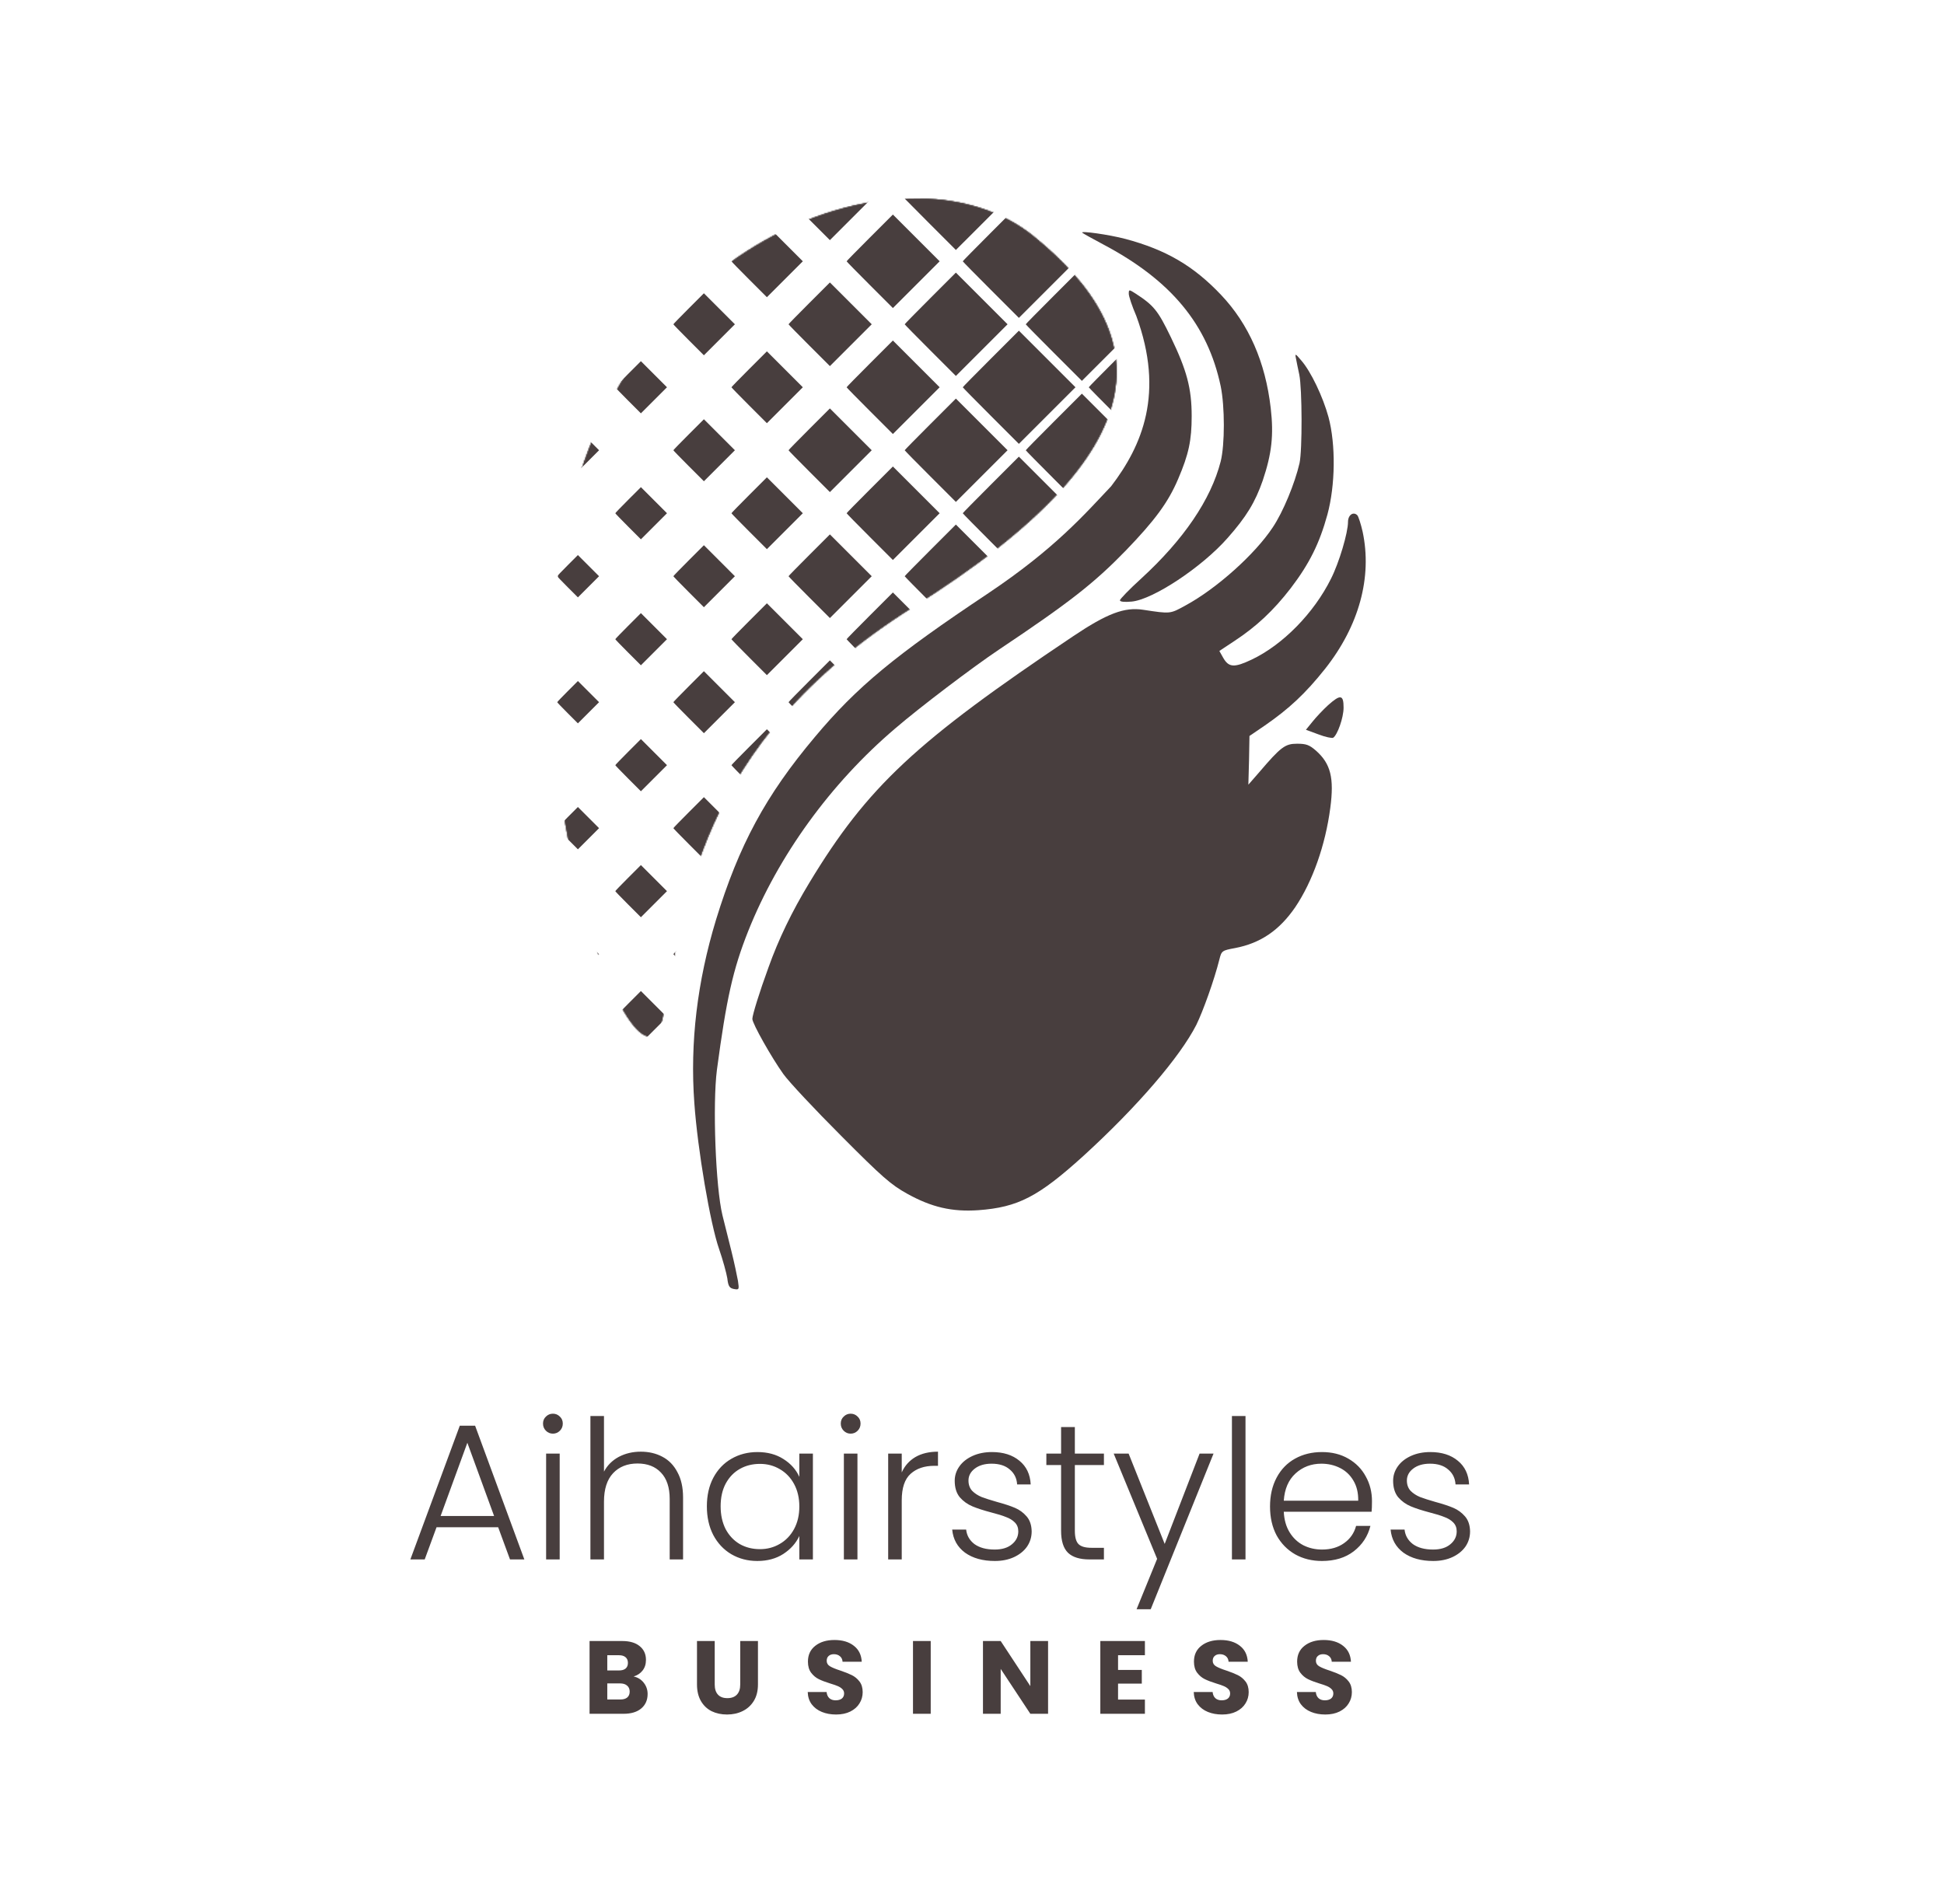 <svg width="1725" height="1690" viewBox="0 0 1725 1690" fill="none" xmlns="http://www.w3.org/2000/svg">
<path d="M960.361 206.56C960.951 207.149 969.4 211.865 979.028 216.973C1039.15 248.804 1071.57 287.906 1083.17 342.726C1086.9 360.803 1086.9 394.599 1083.17 409.532C1074.52 443.328 1050.35 478.892 1012.63 513.474C1002.21 522.905 993.764 531.747 993.764 532.73C993.764 534.105 997.694 534.498 1004.18 533.909C1023.04 532.14 1066.46 503.453 1089.26 477.517C1105.96 458.654 1113.82 445.685 1120.5 426.43C1128.56 402.458 1130.32 386.15 1127.57 362.178C1122.86 321.309 1108.12 287.709 1083.56 261.773C1059 235.836 1034.63 221.689 998.676 212.061C983.743 208.131 958.2 204.595 960.361 206.56Z" fill="#483E3E"/>
<path d="M1001.62 260.791C1001.62 262.952 1004.57 271.794 1008.3 280.439C1033.5 349 1013.5 395.5 986 431.5C962.421 456.454 935.996 486.948 877.05 526.442C794.132 581.656 760.336 609.557 723.003 654.16C679.383 706.032 655.804 749.849 635.369 816.262C618.668 871.279 612.184 925.313 616.114 978.954C619.061 1020.61 630.261 1086.24 638.12 1108.64C641.46 1118.26 644.604 1129.86 645.39 1134.57C646.176 1141.65 647.355 1143.22 651.285 1144C655.804 1144.79 656.001 1144.59 654.822 1136.73C654.036 1132.41 651.481 1120.23 648.927 1110.01C646.373 1099.79 642.836 1085.65 641.068 1078.57C634.976 1053.62 632.226 979.937 636.155 949.481C644.604 886.409 650.302 860.669 663.86 826.48C690.582 759.477 736.954 695.422 794.132 646.693C816.531 627.437 863.492 591.873 886.678 576.35C949.554 534.302 970.971 517.404 998.872 488.717C1024.81 461.798 1036.6 445.882 1045.44 425.055C1054.87 403.048 1057.43 390.669 1057.43 369.252C1057.43 344.691 1053.1 328.579 1038.96 299.302C1027.36 275.331 1023.83 271.008 1007.12 260.201C1001.82 256.861 1001.62 256.861 1001.62 260.791Z" fill="#483E3E"/>
<path d="M1149.97 318.166C1150.56 320.917 1151.74 327.401 1152.92 332.509C1155.47 344.888 1155.67 399.512 1153.12 411.105C1148.99 428.985 1138.58 454.332 1129.34 468.086C1113.62 491.861 1079.63 522.317 1052.12 537.25C1038.17 544.913 1038.96 544.913 1014.4 541.18C997.89 538.625 982.564 544.323 952.108 564.758C812.798 658.09 769.768 698.174 718.288 783.253C702.569 809.189 690.779 833.75 681.937 858.508C673.881 880.514 667.594 900.949 667.594 904.29C667.594 908.416 684.688 938.675 695.102 953.215C700.014 960.092 723.003 984.653 746.189 1007.84C783.129 1044.98 790.595 1051.46 805.135 1059.52C826.749 1071.5 844.826 1075.63 868.012 1074.06C903.379 1071.5 921.456 1062.07 961.54 1025.72C1009.29 982.099 1047.01 938.086 1061.55 909.595C1067.45 897.609 1077.47 869.708 1081.99 851.631C1083.95 843.771 1084.34 843.575 1095.94 841.413C1118.53 837.091 1135.24 825.694 1149.38 805.063C1164.71 782.27 1176.1 750.046 1180.43 717.036C1183.96 690.511 1180.82 677.739 1167.66 666.146C1161.76 661.037 1159.01 660.055 1150.95 660.055C1140.34 660.055 1136.61 662.806 1117.16 685.598L1107.73 696.405L1108.32 674.792L1108.71 653.178L1122.27 643.943C1143.88 629.01 1158.42 615.452 1175.91 593.445C1205.97 555.327 1217.76 512.296 1209.11 471.819C1207.54 464.942 1205.38 458.262 1204.4 457.279C1200.86 453.742 1196.15 457.083 1196.15 463.174C1196.15 472.802 1188.29 499.328 1181.02 513.671C1165.89 544.127 1138.38 572.225 1110.67 585.389C1095.35 592.659 1090.44 592.463 1085.52 584.014L1081.99 577.726L1095.35 568.884C1114.8 556.113 1129.93 541.966 1145.26 522.12C1161.76 500.507 1170.8 482.43 1177.87 456.69C1184.95 430.557 1185.34 394.6 1178.86 370.235C1173.94 352.158 1163.14 329.562 1154.69 319.934C1149.38 313.646 1148.99 313.45 1149.97 318.166Z" fill="#483E3E"/>
<path d="M1178.46 625.866C1174.14 629.796 1167.85 636.477 1164.71 640.407L1158.81 647.677L1170.01 651.803C1176.1 654.161 1182 655.34 1182.98 654.75C1186.71 652.392 1192.22 637.066 1192.22 628.028C1192.22 616.435 1189.46 616.042 1178.46 625.866Z" fill="#483E3E"/>
<mask id="mask0_2518_67" style="mask-type:alpha" maskUnits="userSpaceOnUse" x="490" y="176" width="501" height="744">
<path d="M810.253 538.714C615.253 661.214 607.253 808.714 588.253 902.214C569.253 995.714 447.223 700.214 505.753 452.714C564.283 205.213 809.752 122.37 917.253 209.714C1024.75 297.058 1034.25 397.996 810.253 538.714Z" fill="white"/>
<path d="M810.253 538.714C615.253 661.214 607.253 808.714 588.253 902.214C569.253 995.714 447.223 700.214 505.753 452.714C564.283 205.213 809.752 122.37 917.253 209.714C1024.75 297.058 1034.25 397.996 810.253 538.714Z" fill="white"/>
<path d="M810.253 538.714C615.253 661.214 607.253 808.714 588.253 902.214C569.253 995.714 447.223 700.214 505.753 452.714C564.283 205.213 809.752 122.37 917.253 209.714C1024.75 297.058 1034.25 397.996 810.253 538.714Z" fill="white"/>
</mask>
<g mask="url(#mask0_2518_67)">
<path d="M503.628 856.408L512.799 865.579L522.232 856.146L531.578 846.8L522.232 837.454L512.799 828.021L503.628 837.192C498.562 842.258 494.457 846.538 494.457 846.8C494.457 847.062 498.562 851.342 503.628 856.408Z" fill="#483E3E"/>
<path d="M503.628 744.608L512.799 753.779L522.232 744.346L531.578 735L522.232 725.655L512.799 716.221L503.628 725.393C498.562 730.459 494.457 734.738 494.457 735C494.457 735.262 498.562 739.542 503.628 744.608Z" fill="#483E3E"/>
<path d="M503.628 632.807L512.799 641.979L522.232 632.545L531.578 623.2L522.232 613.854L512.799 604.421L503.628 613.592C498.562 618.658 494.457 622.938 494.457 623.2C494.457 623.462 498.562 627.741 503.628 632.807Z" fill="#483E3E"/>
<path d="M503.628 521.008L512.799 530.179L522.232 520.746L531.578 511.4L522.232 502.054L512.799 492.621L503.628 501.792C498.562 506.858 494.457 511.138 494.457 511.4C494.457 511.662 498.562 515.942 503.628 521.008Z" fill="#483E3E"/>
<path d="M503.628 409.208L512.799 418.379L522.232 408.946L531.578 399.6L522.232 390.254L512.799 380.821L503.628 389.992C498.562 395.058 494.457 399.338 494.457 399.6C494.457 399.862 498.562 404.142 503.628 409.208Z" fill="#483E3E"/>
<path d="M503.628 297.408L512.799 306.579L522.232 297.146L531.578 287.8L522.232 278.454L512.799 269.021L503.628 278.192C498.562 283.258 494.457 287.538 494.457 287.8C494.457 288.062 498.562 292.342 503.628 297.408Z" fill="#483E3E"/>
<path d="M503.628 185.608L512.799 194.779L522.232 185.346L531.578 176L512.974 176C502.842 176 494.457 176.088 494.457 176.262C494.457 176.35 498.562 180.542 503.628 185.608Z" fill="#483E3E"/>
<path d="M557.345 914.491L568.7 925.846L580.316 914.229L591.846 902.7L580.316 891.17L568.7 879.554L557.345 890.908C551.144 897.11 545.99 902.438 545.99 902.7C545.99 902.962 551.144 908.29 557.345 914.491Z" fill="#483E3E"/>
<path d="M557.345 802.691L568.7 814.046L580.316 802.429L591.846 790.9L580.316 779.37L568.7 767.754L557.345 779.108C551.144 785.31 545.99 790.638 545.99 790.9C545.99 791.162 551.144 796.49 557.345 802.691Z" fill="#483E3E"/>
<path d="M557.345 690.891L568.7 702.246L580.316 690.629L591.846 679.1L580.316 667.571L568.7 655.954L557.345 667.309C551.144 673.51 545.99 678.838 545.99 679.1C545.99 679.362 551.144 684.69 557.345 690.891Z" fill="#483E3E"/>
<path d="M557.345 579.092L568.7 590.446L580.316 578.83L591.846 567.3L580.316 555.771L568.7 544.154L557.345 555.509C551.144 561.71 545.99 567.038 545.99 567.3C545.99 567.562 551.144 572.89 557.345 579.092Z" fill="#483E3E"/>
<path d="M557.345 467.292L568.7 478.646L580.316 467.03L591.846 455.5L580.316 443.971L568.7 432.354L557.345 443.709C551.144 449.91 545.99 455.238 545.99 455.5C545.99 455.762 551.144 461.09 557.345 467.292Z" fill="#483E3E"/>
<path d="M557.345 355.492L568.7 366.847L580.316 355.23L591.846 343.701L580.316 332.171L568.7 320.554L557.345 331.909C551.144 338.111 545.99 343.439 545.99 343.701C545.99 343.963 551.144 349.291 557.345 355.492Z" fill="#483E3E"/>
<path d="M557.345 243.691L568.7 255.046L580.316 243.429L591.846 231.9L580.316 220.37L568.7 208.754L557.345 220.108C551.144 226.31 545.99 231.638 545.99 231.9C545.99 232.162 551.144 237.49 557.345 243.691Z" fill="#483E3E"/>
<path d="M611.062 860.775L624.6 874.313L638.4 860.513L652.113 846.8L638.4 833.087L624.6 819.287L611.062 832.825C603.637 840.249 597.523 846.538 597.523 846.8C597.523 847.062 603.637 853.351 611.062 860.775Z" fill="#483E3E"/>
<path d="M611.062 748.974L624.6 762.513L638.4 748.712L652.113 734.999L638.4 721.286L624.6 707.486L611.062 721.024C603.637 728.449 597.523 734.737 597.523 734.999C597.523 735.261 603.637 741.55 611.062 748.974Z" fill="#483E3E"/>
<path d="M611.062 637.175L624.6 650.713L638.4 636.913L652.113 623.2L638.4 609.487L624.6 595.686L611.062 609.225C603.637 616.649 597.523 622.938 597.523 623.2C597.523 623.462 603.637 629.75 611.062 637.175Z" fill="#483E3E"/>
<path d="M611.062 525.375L624.6 538.913L638.4 525.113L652.113 511.4L638.4 497.687L624.6 483.887L611.062 497.425C603.637 504.849 597.523 511.138 597.523 511.4C597.523 511.662 603.637 517.951 611.062 525.375Z" fill="#483E3E"/>
<path d="M611.062 413.575L624.6 427.113L638.4 413.313L652.113 399.6L638.4 385.887L624.6 372.087L611.062 385.625C603.637 393.049 597.523 399.338 597.523 399.6C597.523 399.862 603.637 406.151 611.062 413.575Z" fill="#483E3E"/>
<path d="M611.062 301.775L624.6 315.313L638.4 301.513L652.113 287.8L638.4 274.087L624.6 260.287L611.062 273.825C603.637 281.249 597.523 287.538 597.523 287.8C597.523 288.062 603.637 294.351 611.062 301.775Z" fill="#483E3E"/>
<path d="M611.062 189.974L624.6 203.513L638.4 189.712L652.113 175.999L624.775 175.999C609.839 175.999 597.523 176.087 597.523 176.261C597.523 176.349 603.637 182.55 611.062 189.974Z" fill="#483E3E"/>
<path d="M664.777 918.858L680.498 934.58L696.482 918.596L712.379 902.7L696.482 886.803L680.498 870.819L664.777 886.541C656.13 895.188 649.055 902.438 649.055 902.7C649.055 902.962 656.13 910.211 664.777 918.858Z" fill="#483E3E"/>
<path d="M664.777 807.058L680.498 822.78L696.482 806.796L712.379 790.9L696.482 775.003L680.498 759.019L664.777 774.741C656.13 783.388 649.055 790.638 649.055 790.9C649.055 791.162 656.13 798.411 664.777 807.058Z" fill="#483E3E"/>
<path d="M664.777 695.259L680.498 710.98L696.482 694.997L712.379 679.1L696.482 663.203L680.498 647.22L664.777 662.941C656.13 671.588 649.055 678.838 649.055 679.1C649.055 679.362 656.13 686.612 664.777 695.259Z" fill="#483E3E"/>
<path d="M664.777 583.459L680.498 599.181L696.482 583.197L712.379 567.3L696.482 551.404L680.498 535.42L664.777 551.142C656.13 559.789 649.055 567.038 649.055 567.3C649.055 567.562 656.13 574.812 664.777 583.459Z" fill="#483E3E"/>
<path d="M664.777 471.658L680.498 487.38L696.482 471.396L712.379 455.499L696.482 439.603L680.498 423.619L664.777 439.341C656.13 447.988 649.055 455.237 649.055 455.499C649.055 455.761 656.13 463.011 664.777 471.658Z" fill="#483E3E"/>
<path d="M664.777 359.858L680.498 375.58L696.482 359.596L712.379 343.7L696.482 327.803L680.498 311.819L664.777 327.541C656.13 336.188 649.055 343.438 649.055 343.7C649.055 343.962 656.13 351.211 664.777 359.858Z" fill="#483E3E"/>
<path d="M664.777 248.058L680.498 263.78L696.482 247.796L712.379 231.9L696.482 216.003L680.498 200.019L664.777 215.741C656.13 224.388 649.055 231.638 649.055 231.9C649.055 232.162 656.13 239.411 664.777 248.058Z" fill="#483E3E"/>
<path d="M718.058 865.579L736.4 883.921L755.005 865.317L773.521 846.8L755.005 828.283L736.4 809.679L718.058 828.021C708.014 838.065 699.716 846.538 699.716 846.8C699.716 847.062 708.014 855.534 718.058 865.579Z" fill="#483E3E"/>
<path d="M718.058 753.779L736.4 772.121L755.005 753.517L773.521 735L755.005 716.483L736.4 697.879L718.058 716.221C708.014 726.266 699.716 734.738 699.716 735C699.716 735.262 708.014 743.734 718.058 753.779Z" fill="#483E3E"/>
<path d="M718.058 641.979L736.4 660.321L755.005 641.717L773.521 623.2L755.005 604.683L736.4 586.079L718.058 604.421C708.014 614.466 699.716 622.938 699.716 623.2C699.716 623.462 708.014 631.935 718.058 641.979Z" fill="#483E3E"/>
<path d="M718.058 530.179L736.4 548.521L755.005 529.917L773.521 511.4L755.005 492.884L736.4 474.279L718.058 492.621C708.014 502.666 699.716 511.138 699.716 511.4C699.716 511.662 708.014 520.135 718.058 530.179Z" fill="#483E3E"/>
<path d="M718.058 418.379L736.4 436.722L755.005 418.117L773.521 399.601L755.005 381.084L736.4 362.479L718.058 380.822C708.014 390.866 699.716 399.339 699.716 399.601C699.716 399.863 708.014 408.335 718.058 418.379Z" fill="#483E3E"/>
<path d="M718.058 306.58L736.4 324.922L755.005 306.318L773.521 287.801L755.005 269.284L736.4 250.68L718.058 269.022C708.014 279.066 699.716 287.539 699.716 287.801C699.716 288.063 708.014 296.535 718.058 306.58Z" fill="#483E3E"/>
<path d="M718.058 194.779L736.4 213.121L755.005 194.517L773.521 176L736.575 176C716.311 176 699.716 176.087 699.716 176.262C699.716 176.349 708.014 184.734 718.058 194.779Z" fill="#483E3E"/>
<path d="M771.775 923.663L792.301 944.188L813.089 923.401L833.789 902.7L813.089 882L792.301 861.212L771.775 881.738C760.508 893.005 751.249 902.438 751.249 902.7C751.249 902.962 760.508 912.395 771.775 923.663Z" fill="#483E3E"/>
<path d="M771.775 811.863L792.301 832.389L813.089 811.601L833.789 790.9L813.089 770.2L792.301 749.412L771.775 769.938C760.508 781.205 751.249 790.638 751.249 790.9C751.249 791.162 760.508 800.596 771.775 811.863Z" fill="#483E3E"/>
<path d="M771.775 700.062L792.301 720.588L813.089 699.8L833.789 679.1L813.089 658.399L792.301 637.611L771.775 658.137C760.508 669.404 751.249 678.838 751.249 679.1C751.249 679.362 760.508 688.795 771.775 700.062Z" fill="#483E3E"/>
<path d="M771.775 588.262L792.301 608.788L813.089 588L833.789 567.3L813.089 546.599L792.301 525.812L771.775 546.337C760.508 557.605 751.249 567.038 751.249 567.3C751.249 567.562 760.508 576.995 771.775 588.262Z" fill="#483E3E"/>
<path d="M771.775 476.463L792.301 496.988L813.089 476.2L833.789 455.5L813.089 434.8L792.301 414.012L771.775 434.537C760.508 445.805 751.249 455.238 751.249 455.5C751.249 455.762 760.508 465.195 771.775 476.463Z" fill="#483E3E"/>
<path d="M771.775 364.663L792.301 385.188L813.089 364.401L833.789 343.7L813.089 323L792.301 302.212L771.775 322.738C760.508 334.005 751.249 343.438 751.249 343.7C751.249 343.962 760.508 353.395 771.775 364.663Z" fill="#483E3E"/>
<path d="M771.775 252.863L792.301 273.389L813.089 252.601L833.789 231.9L813.089 211.2L792.301 190.412L771.775 210.938C760.508 222.205 751.249 231.638 751.249 231.9C751.249 232.162 760.508 241.596 771.775 252.863Z" fill="#483E3E"/>
<path d="M825.49 981.746L848.199 1004.46L871.171 981.484L894.055 958.6L871.171 935.716L848.199 912.744L825.49 935.454C813 947.944 802.78 958.338 802.78 958.6C802.78 958.862 813 969.256 825.49 981.746Z" fill="#483E3E"/>
<path d="M825.49 869.946L848.199 892.655L871.171 869.684L894.055 846.8L871.171 823.916L848.199 800.944L825.49 823.654C813 836.144 802.78 846.538 802.78 846.8C802.78 847.062 813 857.456 825.49 869.946Z" fill="#483E3E"/>
<path d="M825.49 758.146L848.199 780.855L871.171 757.884L894.055 735L871.171 712.116L848.199 689.145L825.49 711.854C813 724.344 802.78 734.738 802.78 735C802.78 735.262 813 745.656 825.49 758.146Z" fill="#483E3E"/>
<path d="M825.49 646.346L848.199 669.056L871.171 646.084L894.055 623.2L871.171 600.316L848.199 577.345L825.49 600.054C813 612.544 802.78 622.938 802.78 623.2C802.78 623.462 813 633.856 825.49 646.346Z" fill="#483E3E"/>
<path d="M825.49 534.546L848.199 557.256L871.171 534.284L894.055 511.4L871.171 488.516L848.199 465.545L825.49 488.254C813 500.744 802.78 511.138 802.78 511.4C802.78 511.662 813 522.056 825.49 534.546Z" fill="#483E3E"/>
<path d="M825.49 422.746L848.199 445.455L871.171 422.484L894.055 399.6L871.171 376.716L848.199 353.744L825.49 376.454C813 388.944 802.78 399.338 802.78 399.6C802.78 399.862 813 410.256 825.49 422.746Z" fill="#483E3E"/>
<path d="M825.49 310.946L848.199 333.655L871.171 310.684L894.055 287.8L871.171 264.916L848.199 241.944L825.49 264.654C813 277.144 802.78 287.538 802.78 287.8C802.78 288.062 813 298.456 825.49 310.946Z" fill="#483E3E"/>
<path d="M825.49 199.146L848.199 221.855L871.171 198.884L894.055 176L848.374 176C823.306 176 802.78 176.087 802.78 176.262C802.78 176.349 813 186.656 825.49 199.146Z" fill="#483E3E"/>
<path d="M879.207 928.03L904.1 952.923L929.255 927.768L954.322 902.7L929.255 877.633L904.1 852.478L879.207 877.371C865.494 891.083 854.314 902.438 854.314 902.7C854.314 902.962 865.494 914.317 879.207 928.03Z" fill="#483E3E"/>
<path d="M879.207 816.229L904.1 841.122L929.255 815.967L954.322 790.899L929.255 765.832L904.1 740.677L879.207 765.57C865.494 779.283 854.314 790.637 854.314 790.899C854.314 791.161 865.494 802.516 879.207 816.229Z" fill="#483E3E"/>
<path d="M879.207 704.429L904.1 729.322L929.255 704.167L954.322 679.1L929.255 654.032L904.1 628.877L879.207 653.77C865.494 667.483 854.314 678.838 854.314 679.1C854.314 679.362 865.494 690.716 879.207 704.429Z" fill="#483E3E"/>
<path d="M879.207 592.629L904.1 617.522L929.255 592.367L954.322 567.3L929.255 542.232L904.1 517.077L879.207 541.97C865.494 555.683 854.314 567.038 854.314 567.3C854.314 567.562 865.494 578.917 879.207 592.629Z" fill="#483E3E"/>
<path d="M879.207 480.83L904.1 505.723L929.255 480.568L954.322 455.5L929.255 430.432L904.1 405.277L879.207 430.17C865.494 443.883 854.314 455.238 854.314 455.5C854.314 455.762 865.494 467.117 879.207 480.83Z" fill="#483E3E"/>
<path d="M879.207 369.03L904.1 393.923L929.255 368.768L954.322 343.7L929.255 318.633L904.1 293.478L879.207 318.371C865.494 332.083 854.314 343.438 854.314 343.7C854.314 343.962 865.494 355.317 879.207 369.03Z" fill="#483E3E"/>
<path d="M879.207 257.229L904.1 282.122L929.255 256.967L954.322 231.899L929.255 206.832L904.1 181.677L879.207 206.57C865.494 220.283 854.314 231.637 854.314 231.899C854.314 232.161 865.494 243.516 879.207 257.229Z" fill="#483E3E"/>
<path d="M935.107 983.929L960 1008.82L985.155 983.667L1010.22 958.6L985.155 933.532L960 908.377L935.107 933.27C921.394 946.983 910.214 958.338 910.214 958.6C910.214 958.862 921.394 970.216 935.107 983.929Z" fill="#483E3E"/>
<path d="M935.107 872.129L960 897.022L985.155 871.867L1010.22 846.8L985.155 821.732L960 796.577L935.107 821.47C921.394 835.183 910.214 846.538 910.214 846.8C910.214 847.062 921.394 858.417 935.107 872.129Z" fill="#483E3E"/>
<path d="M935.107 760.33L960 785.223L985.155 760.068L1010.22 735L985.155 709.932L960 684.777L935.107 709.67C921.394 723.383 910.214 734.738 910.214 735C910.214 735.262 921.394 746.617 935.107 760.33Z" fill="#483E3E"/>
<path d="M935.107 648.53L960 673.423L985.155 648.268L1010.22 623.2L985.155 598.133L960 572.978L935.107 597.871C921.394 611.583 910.214 622.938 910.214 623.2C910.214 623.462 921.394 634.817 935.107 648.53Z" fill="#483E3E"/>
<path d="M935.107 536.73L960 561.623L985.155 536.468L1010.22 511.4L985.155 486.333L960 461.178L935.107 486.071C921.394 499.784 910.214 511.138 910.214 511.4C910.214 511.662 921.394 523.017 935.107 536.73Z" fill="#483E3E"/>
<path d="M935.107 424.93L960 449.823L985.155 424.668L1010.22 399.601L985.155 374.533L960 349.378L935.107 374.271C921.394 387.984 910.214 399.339 910.214 399.601C910.214 399.863 921.394 411.217 935.107 424.93Z" fill="#483E3E"/>
<path d="M935.107 313.13L960 338.023L985.155 312.868L1010.22 287.801L985.155 262.733L960 237.578L935.107 262.471C921.394 276.184 910.214 287.539 910.214 287.801C910.214 288.063 921.394 299.417 935.107 313.13Z" fill="#483E3E"/>
<path d="M935.107 201.33L960 226.223L985.155 201.068L1010.22 176L960.175 176C932.749 176 910.214 176.087 910.214 176.262C910.214 176.349 921.394 187.617 935.107 201.33Z" fill="#483E3E"/>
<path d="M991.005 928.03L1015.9 952.923L1041.05 927.768L1066.12 902.7L1041.05 877.633L1015.9 852.478L991.005 877.371C977.292 891.083 966.112 902.438 966.112 902.7C966.112 902.962 977.292 914.317 991.005 928.03Z" fill="#483E3E"/>
<path d="M991.005 816.229L1015.9 841.122L1041.05 815.967L1066.12 790.899L1041.05 765.832L1015.9 740.677L991.005 765.57C977.292 779.283 966.112 790.637 966.112 790.899C966.112 791.161 977.292 802.516 991.005 816.229Z" fill="#483E3E"/>
<path d="M991.005 704.429L1015.9 729.322L1041.05 704.167L1066.12 679.1L1041.05 654.032L1015.9 628.877L991.005 653.77C977.292 667.483 966.112 678.838 966.112 679.1C966.112 679.362 977.292 690.716 991.005 704.429Z" fill="#483E3E"/>
<path d="M991.005 592.629L1015.9 617.522L1041.05 592.367L1066.12 567.3L1041.05 542.232L1015.9 517.077L991.005 541.97C977.292 555.683 966.112 567.038 966.112 567.3C966.112 567.562 977.292 578.917 991.005 592.629Z" fill="#483E3E"/>
<path d="M991.005 480.83L1015.9 505.723L1041.05 480.568L1066.12 455.5L1041.05 430.432L1015.9 405.277L991.005 430.17C977.292 443.883 966.112 455.238 966.112 455.5C966.112 455.762 977.292 467.117 991.005 480.83Z" fill="#483E3E"/>
<path d="M991.005 369.03L1015.9 393.923L1041.05 368.768L1066.12 343.7L1041.05 318.633L1015.9 293.478L991.005 318.371C977.292 332.083 966.112 343.438 966.112 343.7C966.112 343.962 977.292 355.317 991.005 369.03Z" fill="#483E3E"/>
<path d="M991.005 257.229L1015.9 282.122L1041.05 256.967L1066.12 231.899L1041.05 206.832L1015.9 181.677L991.005 206.57C977.292 220.283 966.112 231.637 966.112 231.899C966.112 232.161 977.292 243.516 991.005 257.229Z" fill="#483E3E"/>
</g>
<path d="M442.053 1355.45H387.357L376.865 1384H364.137L407.997 1265.32H421.585L465.273 1384H452.545L442.053 1355.45ZM438.441 1345.47L414.705 1280.46L390.969 1345.47H438.441ZM490.616 1272.37C488.208 1272.37 486.144 1271.51 484.424 1269.79C482.704 1268.07 481.844 1265.95 481.844 1263.43C481.844 1260.91 482.704 1258.84 484.424 1257.24C486.144 1255.52 488.208 1254.66 490.616 1254.66C493.024 1254.66 495.088 1255.52 496.808 1257.24C498.528 1258.84 499.388 1260.91 499.388 1263.43C499.388 1265.95 498.528 1268.07 496.808 1269.79C495.088 1271.51 493.024 1272.37 490.616 1272.37ZM496.636 1290.09V1384H484.596V1290.09H496.636ZM568.621 1288.37C575.73 1288.37 582.094 1289.86 587.713 1292.84C593.446 1295.82 597.918 1300.41 601.129 1306.6C604.454 1312.68 606.117 1320.13 606.117 1328.96V1384H594.249V1330.34C594.249 1320.13 591.669 1312.33 586.509 1306.94C581.463 1301.55 574.526 1298.86 565.697 1298.86C556.638 1298.86 549.414 1301.73 544.025 1307.46C538.635 1313.19 535.941 1321.62 535.941 1332.74V1384H523.901V1256.72H535.941V1306.08C538.922 1300.47 543.279 1296.11 549.013 1293.01C554.861 1289.92 561.397 1288.37 568.621 1288.37ZM627.24 1336.87C627.24 1327.24 629.132 1318.81 632.916 1311.59C636.815 1304.25 642.147 1298.63 648.912 1294.73C655.792 1290.72 663.532 1288.71 672.132 1288.71C681.076 1288.71 688.759 1290.78 695.18 1294.9C701.716 1299.03 706.418 1304.31 709.284 1310.73V1290.09H721.324V1384H709.284V1363.19C706.303 1369.61 701.544 1374.94 695.008 1379.18C688.587 1383.31 680.904 1385.38 671.96 1385.38C663.475 1385.38 655.792 1383.37 648.912 1379.36C642.147 1375.34 636.815 1369.67 632.916 1362.33C629.132 1354.99 627.24 1346.5 627.24 1336.87ZM709.284 1337.04C709.284 1329.48 707.736 1322.83 704.64 1317.09C701.544 1311.36 697.302 1306.94 691.912 1303.85C686.638 1300.75 680.79 1299.2 674.368 1299.2C667.718 1299.2 661.755 1300.69 656.48 1303.68C651.206 1306.66 647.02 1311.01 643.924 1316.75C640.943 1322.37 639.452 1329.07 639.452 1336.87C639.452 1344.55 640.943 1351.32 643.924 1357.17C647.02 1362.9 651.206 1367.32 656.48 1370.41C661.755 1373.39 667.718 1374.88 674.368 1374.88C680.79 1374.88 686.638 1373.34 691.912 1370.24C697.302 1367.14 701.544 1362.73 704.64 1357C707.736 1351.26 709.284 1344.61 709.284 1337.04ZM754.831 1272.37C752.423 1272.37 750.359 1271.51 748.639 1269.79C746.919 1268.07 746.059 1265.95 746.059 1263.43C746.059 1260.91 746.919 1258.84 748.639 1257.24C750.359 1255.52 752.423 1254.66 754.831 1254.66C757.239 1254.66 759.303 1255.52 761.023 1257.24C762.743 1258.84 763.603 1260.91 763.603 1263.43C763.603 1265.95 762.743 1268.07 761.023 1269.79C759.303 1271.51 757.239 1272.37 754.831 1272.37ZM760.851 1290.09V1384H748.811V1290.09H760.851ZM800.155 1306.77C802.793 1300.92 806.806 1296.39 812.195 1293.18C817.699 1289.97 824.407 1288.37 832.319 1288.37V1300.92H829.051C820.337 1300.92 813.342 1303.27 808.067 1307.98C802.793 1312.68 800.155 1320.53 800.155 1331.54V1384H788.115V1290.09H800.155V1306.77ZM882.768 1385.38C871.989 1385.38 863.16 1382.91 856.28 1377.98C849.515 1372.93 845.731 1366.11 844.928 1357.51H857.312C857.885 1362.79 860.351 1367.09 864.708 1370.41C869.18 1373.62 875.143 1375.23 882.596 1375.23C889.132 1375.23 894.235 1373.68 897.904 1370.58C901.688 1367.49 903.58 1363.65 903.58 1359.06C903.58 1355.85 902.548 1353.21 900.484 1351.15C898.42 1349.08 895.783 1347.48 892.572 1346.33C889.476 1345.07 885.233 1343.75 879.844 1342.38C872.849 1340.54 867.173 1338.71 862.816 1336.87C858.459 1335.04 854.732 1332.34 851.636 1328.79C848.655 1325.12 847.164 1320.25 847.164 1314.17C847.164 1309.58 848.54 1305.34 851.292 1301.44C854.044 1297.54 857.943 1294.45 862.988 1292.15C868.033 1289.86 873.767 1288.71 880.188 1288.71C890.279 1288.71 898.42 1291.29 904.612 1296.45C910.804 1301.5 914.129 1308.49 914.588 1317.44H902.548C902.204 1311.93 900.025 1307.52 896.012 1304.19C892.113 1300.75 886.724 1299.03 879.844 1299.03C873.767 1299.03 868.836 1300.47 865.052 1303.33C861.268 1306.2 859.376 1309.75 859.376 1314C859.376 1317.67 860.465 1320.7 862.644 1323.11C864.937 1325.41 867.747 1327.24 871.072 1328.62C874.397 1329.88 878.869 1331.31 884.488 1332.92C891.253 1334.75 896.643 1336.53 900.656 1338.25C904.669 1339.97 908.109 1342.49 910.976 1345.82C913.843 1349.14 915.333 1353.56 915.448 1359.06C915.448 1364.11 914.072 1368.63 911.32 1372.65C908.568 1376.55 904.727 1379.64 899.796 1381.94C894.865 1384.23 889.189 1385.38 882.768 1385.38ZM953.764 1300.24V1358.54C953.764 1364.28 954.853 1368.23 957.032 1370.41C959.21 1372.59 963.052 1373.68 968.556 1373.68H979.564V1384H966.664C958.178 1384 951.872 1382.05 947.744 1378.15C943.616 1374.14 941.552 1367.6 941.552 1358.54V1300.24H928.48V1290.09H941.552V1266.52H953.764V1290.09H979.564V1300.24H953.764ZM1076.82 1290.09L1021.09 1428.2H1008.54L1026.77 1383.48L988.24 1290.09H1001.48L1033.48 1370.24L1064.44 1290.09H1076.82ZM1105.19 1256.72V1384H1093.15V1256.72H1105.19ZM1217.42 1332.23C1217.42 1336.36 1217.3 1339.51 1217.08 1341.69H1139.16C1139.5 1348.8 1141.22 1354.87 1144.32 1359.92C1147.42 1364.97 1151.49 1368.81 1156.53 1371.44C1161.58 1373.97 1167.08 1375.23 1173.04 1375.23C1180.84 1375.23 1187.38 1373.34 1192.65 1369.55C1198.04 1365.77 1201.6 1360.67 1203.32 1354.24H1216.04C1213.75 1363.42 1208.82 1370.93 1201.25 1376.78C1193.8 1382.51 1184.4 1385.38 1173.04 1385.38C1164.21 1385.38 1156.3 1383.43 1149.31 1379.53C1142.31 1375.51 1136.81 1369.9 1132.8 1362.67C1128.9 1355.33 1126.95 1346.79 1126.95 1337.04C1126.95 1327.3 1128.9 1318.75 1132.8 1311.42C1136.69 1304.08 1142.14 1298.46 1149.14 1294.56C1156.13 1290.66 1164.1 1288.71 1173.04 1288.71C1181.99 1288.71 1189.78 1290.66 1196.44 1294.56C1203.2 1298.46 1208.36 1303.73 1211.92 1310.38C1215.58 1316.92 1217.42 1324.2 1217.42 1332.23ZM1205.21 1331.88C1205.32 1324.89 1203.89 1318.93 1200.91 1314C1198.04 1309.07 1194.08 1305.34 1189.04 1302.82C1183.99 1300.29 1178.49 1299.03 1172.53 1299.03C1163.58 1299.03 1155.96 1301.9 1149.65 1307.63C1143.34 1313.37 1139.85 1321.45 1139.16 1331.88H1205.21ZM1271.78 1385.38C1261 1385.38 1252.18 1382.91 1245.3 1377.98C1238.53 1372.93 1234.75 1366.11 1233.94 1357.51H1246.33C1246.9 1362.79 1249.37 1367.09 1253.72 1370.41C1258.2 1373.62 1264.16 1375.23 1271.61 1375.23C1278.15 1375.23 1283.25 1373.68 1286.92 1370.58C1290.7 1367.49 1292.6 1363.65 1292.6 1359.06C1292.6 1355.85 1291.56 1353.21 1289.5 1351.15C1287.44 1349.08 1284.8 1347.48 1281.59 1346.33C1278.49 1345.07 1274.25 1343.75 1268.86 1342.38C1261.86 1340.54 1256.19 1338.71 1251.83 1336.87C1247.47 1335.04 1243.75 1332.34 1240.65 1328.79C1237.67 1325.12 1236.18 1320.25 1236.18 1314.17C1236.18 1309.58 1237.56 1305.34 1240.31 1301.44C1243.06 1297.54 1246.96 1294.45 1252 1292.15C1257.05 1289.86 1262.78 1288.71 1269.2 1288.71C1279.29 1288.71 1287.44 1291.29 1293.63 1296.45C1299.82 1301.5 1303.14 1308.49 1303.6 1317.44H1291.56C1291.22 1311.93 1289.04 1307.52 1285.03 1304.19C1281.13 1300.75 1275.74 1299.03 1268.86 1299.03C1262.78 1299.03 1257.85 1300.47 1254.07 1303.33C1250.28 1306.2 1248.39 1309.75 1248.39 1314C1248.39 1317.67 1249.48 1320.7 1251.66 1323.11C1253.95 1325.41 1256.76 1327.24 1260.09 1328.62C1263.41 1329.88 1267.88 1331.31 1273.5 1332.92C1280.27 1334.75 1285.66 1336.53 1289.67 1338.25C1293.68 1339.97 1297.12 1342.49 1299.99 1345.82C1302.86 1349.14 1304.35 1353.56 1304.46 1359.06C1304.46 1364.11 1303.09 1368.63 1300.34 1372.65C1297.58 1376.55 1293.74 1379.64 1288.81 1381.94C1283.88 1384.23 1278.2 1385.38 1271.78 1385.38Z" fill="#483E3E"/>
<path d="M562.243 1487.88C565.984 1488.68 568.99 1490.55 571.259 1493.49C573.528 1496.37 574.663 1499.69 574.663 1503.43C574.663 1508.83 572.762 1513.12 568.959 1516.31C565.218 1519.44 559.974 1521 553.227 1521H523.143V1456.42H552.215C558.778 1456.42 563.899 1457.92 567.579 1460.92C571.32 1463.93 573.191 1468.01 573.191 1473.16C573.191 1476.96 572.179 1480.12 570.155 1482.64C568.192 1485.15 565.555 1486.9 562.243 1487.88ZM538.875 1482.54H549.179C551.755 1482.54 553.718 1481.99 555.067 1480.89C556.478 1479.72 557.183 1478.04 557.183 1475.83C557.183 1473.62 556.478 1471.93 555.067 1470.77C553.718 1469.6 551.755 1469.02 549.179 1469.02H538.875V1482.54ZM550.467 1508.3C553.104 1508.3 555.128 1507.72 556.539 1506.56C558.011 1505.33 558.747 1503.58 558.747 1501.31C558.747 1499.04 557.98 1497.26 556.447 1495.98C554.975 1494.69 552.92 1494.04 550.283 1494.04H538.875V1508.3H550.467ZM634.203 1456.42V1495.06C634.203 1498.92 635.154 1501.89 637.055 1503.98C638.957 1506.07 641.747 1507.11 645.427 1507.11C649.107 1507.11 651.929 1506.07 653.891 1503.98C655.854 1501.89 656.835 1498.92 656.835 1495.06V1456.42H672.567V1494.96C672.567 1500.73 671.341 1505.61 668.887 1509.59C666.434 1513.58 663.122 1516.58 658.951 1518.61C654.842 1520.63 650.242 1521.64 645.151 1521.64C640.061 1521.64 635.491 1520.66 631.443 1518.7C627.457 1516.68 624.298 1513.67 621.967 1509.68C619.637 1505.64 618.471 1500.73 618.471 1494.96V1456.42H634.203ZM741.943 1521.64C737.22 1521.64 732.988 1520.88 729.247 1519.34C725.505 1517.81 722.5 1515.54 720.231 1512.54C718.023 1509.53 716.857 1505.91 716.735 1501.68H733.479C733.724 1504.07 734.552 1505.91 735.963 1507.2C737.373 1508.43 739.213 1509.04 741.483 1509.04C743.813 1509.04 745.653 1508.52 747.003 1507.48C748.352 1506.37 749.027 1504.87 749.027 1502.97C749.027 1501.37 748.475 1500.05 747.371 1499.01C746.328 1497.97 745.009 1497.11 743.415 1496.44C741.881 1495.76 739.673 1494.99 736.791 1494.14C732.62 1492.85 729.216 1491.56 726.579 1490.27C723.941 1488.98 721.672 1487.08 719.771 1484.57C717.869 1482.05 716.919 1478.77 716.919 1474.72C716.919 1468.71 719.096 1464.02 723.451 1460.65C727.805 1457.21 733.479 1455.5 740.471 1455.5C747.585 1455.5 753.32 1457.21 757.675 1460.65C762.029 1464.02 764.36 1468.74 764.667 1474.82H747.647C747.524 1472.73 746.757 1471.11 745.347 1469.94C743.936 1468.71 742.127 1468.1 739.919 1468.1C738.017 1468.1 736.484 1468.62 735.319 1469.66C734.153 1470.65 733.571 1472.09 733.571 1473.99C733.571 1476.07 734.552 1477.7 736.515 1478.86C738.477 1480.03 741.544 1481.29 745.715 1482.64C749.885 1484.05 753.259 1485.4 755.835 1486.68C758.472 1487.97 760.741 1489.84 762.643 1492.3C764.544 1494.75 765.495 1497.91 765.495 1501.77C765.495 1505.45 764.544 1508.79 762.643 1511.8C760.803 1514.81 758.104 1517.2 754.547 1518.98C750.989 1520.75 746.788 1521.64 741.943 1521.64ZM825.868 1456.42V1521H810.136V1456.42H825.868ZM930.005 1521H914.273L887.961 1481.16V1521H872.229V1456.42H887.961L914.273 1496.44V1456.42H930.005V1521ZM992.101 1469.02V1482.08H1013.17V1494.23H992.101V1508.4H1015.93V1521H976.369V1456.42H1015.93V1469.02H992.101ZM1084.47 1521.64C1079.75 1521.64 1075.52 1520.88 1071.77 1519.34C1068.03 1517.81 1065.03 1515.54 1062.76 1512.54C1060.55 1509.53 1059.38 1505.91 1059.26 1501.68H1076.01C1076.25 1504.07 1077.08 1505.91 1078.49 1507.2C1079.9 1508.43 1081.74 1509.04 1084.01 1509.04C1086.34 1509.04 1088.18 1508.52 1089.53 1507.48C1090.88 1506.37 1091.55 1504.87 1091.55 1502.97C1091.55 1501.37 1091 1500.05 1089.9 1499.01C1088.86 1497.97 1087.54 1497.11 1085.94 1496.44C1084.41 1495.76 1082.2 1494.99 1079.32 1494.14C1075.15 1492.85 1071.74 1491.56 1069.11 1490.27C1066.47 1488.98 1064.2 1487.08 1062.3 1484.57C1060.4 1482.05 1059.45 1478.77 1059.45 1474.72C1059.45 1468.71 1061.62 1464.02 1065.98 1460.65C1070.33 1457.21 1076.01 1455.5 1083 1455.5C1090.11 1455.5 1095.85 1457.21 1100.2 1460.65C1104.56 1464.02 1106.89 1468.74 1107.19 1474.82H1090.17C1090.05 1472.73 1089.28 1471.11 1087.87 1469.94C1086.46 1468.71 1084.65 1468.1 1082.45 1468.1C1080.54 1468.1 1079.01 1468.62 1077.85 1469.66C1076.68 1470.65 1076.1 1472.09 1076.1 1473.99C1076.1 1476.07 1077.08 1477.7 1079.04 1478.86C1081 1480.03 1084.07 1481.29 1088.24 1482.64C1092.41 1484.05 1095.79 1485.4 1098.36 1486.68C1101 1487.97 1103.27 1489.84 1105.17 1492.3C1107.07 1494.75 1108.02 1497.91 1108.02 1501.77C1108.02 1505.45 1107.07 1508.79 1105.17 1511.8C1103.33 1514.81 1100.63 1517.2 1097.07 1518.98C1093.52 1520.75 1089.32 1521.64 1084.47 1521.64ZM1176.03 1521.64C1171.31 1521.64 1167.08 1520.88 1163.34 1519.34C1159.59 1517.81 1156.59 1515.54 1154.32 1512.54C1152.11 1509.53 1150.95 1505.91 1150.82 1501.68H1167.57C1167.81 1504.07 1168.64 1505.91 1170.05 1507.2C1171.46 1508.43 1173.3 1509.04 1175.57 1509.04C1177.9 1509.04 1179.74 1508.52 1181.09 1507.48C1182.44 1506.37 1183.12 1504.87 1183.12 1502.97C1183.12 1501.37 1182.56 1500.05 1181.46 1499.01C1180.42 1497.97 1179.1 1497.11 1177.5 1496.44C1175.97 1495.76 1173.76 1494.99 1170.88 1494.14C1166.71 1492.85 1163.3 1491.56 1160.67 1490.27C1158.03 1488.98 1155.76 1487.08 1153.86 1484.57C1151.96 1482.05 1151.01 1478.77 1151.01 1474.72C1151.01 1468.71 1153.18 1464.02 1157.54 1460.65C1161.89 1457.21 1167.57 1455.5 1174.56 1455.5C1181.67 1455.5 1187.41 1457.21 1191.76 1460.65C1196.12 1464.02 1198.45 1468.74 1198.76 1474.82H1181.74C1181.61 1472.73 1180.85 1471.11 1179.44 1469.94C1178.02 1468.71 1176.22 1468.1 1174.01 1468.1C1172.11 1468.1 1170.57 1468.62 1169.41 1469.66C1168.24 1470.65 1167.66 1472.09 1167.66 1473.99C1167.66 1476.07 1168.64 1477.7 1170.6 1478.86C1172.57 1480.03 1175.63 1481.29 1179.8 1482.64C1183.97 1484.05 1187.35 1485.4 1189.92 1486.68C1192.56 1487.97 1194.83 1489.84 1196.73 1492.3C1198.63 1494.75 1199.58 1497.91 1199.58 1501.77C1199.58 1505.45 1198.63 1508.79 1196.73 1511.8C1194.89 1514.81 1192.19 1517.2 1188.64 1518.98C1185.08 1520.75 1180.88 1521.64 1176.03 1521.64Z" fill="#483E3E"/>
</svg>
